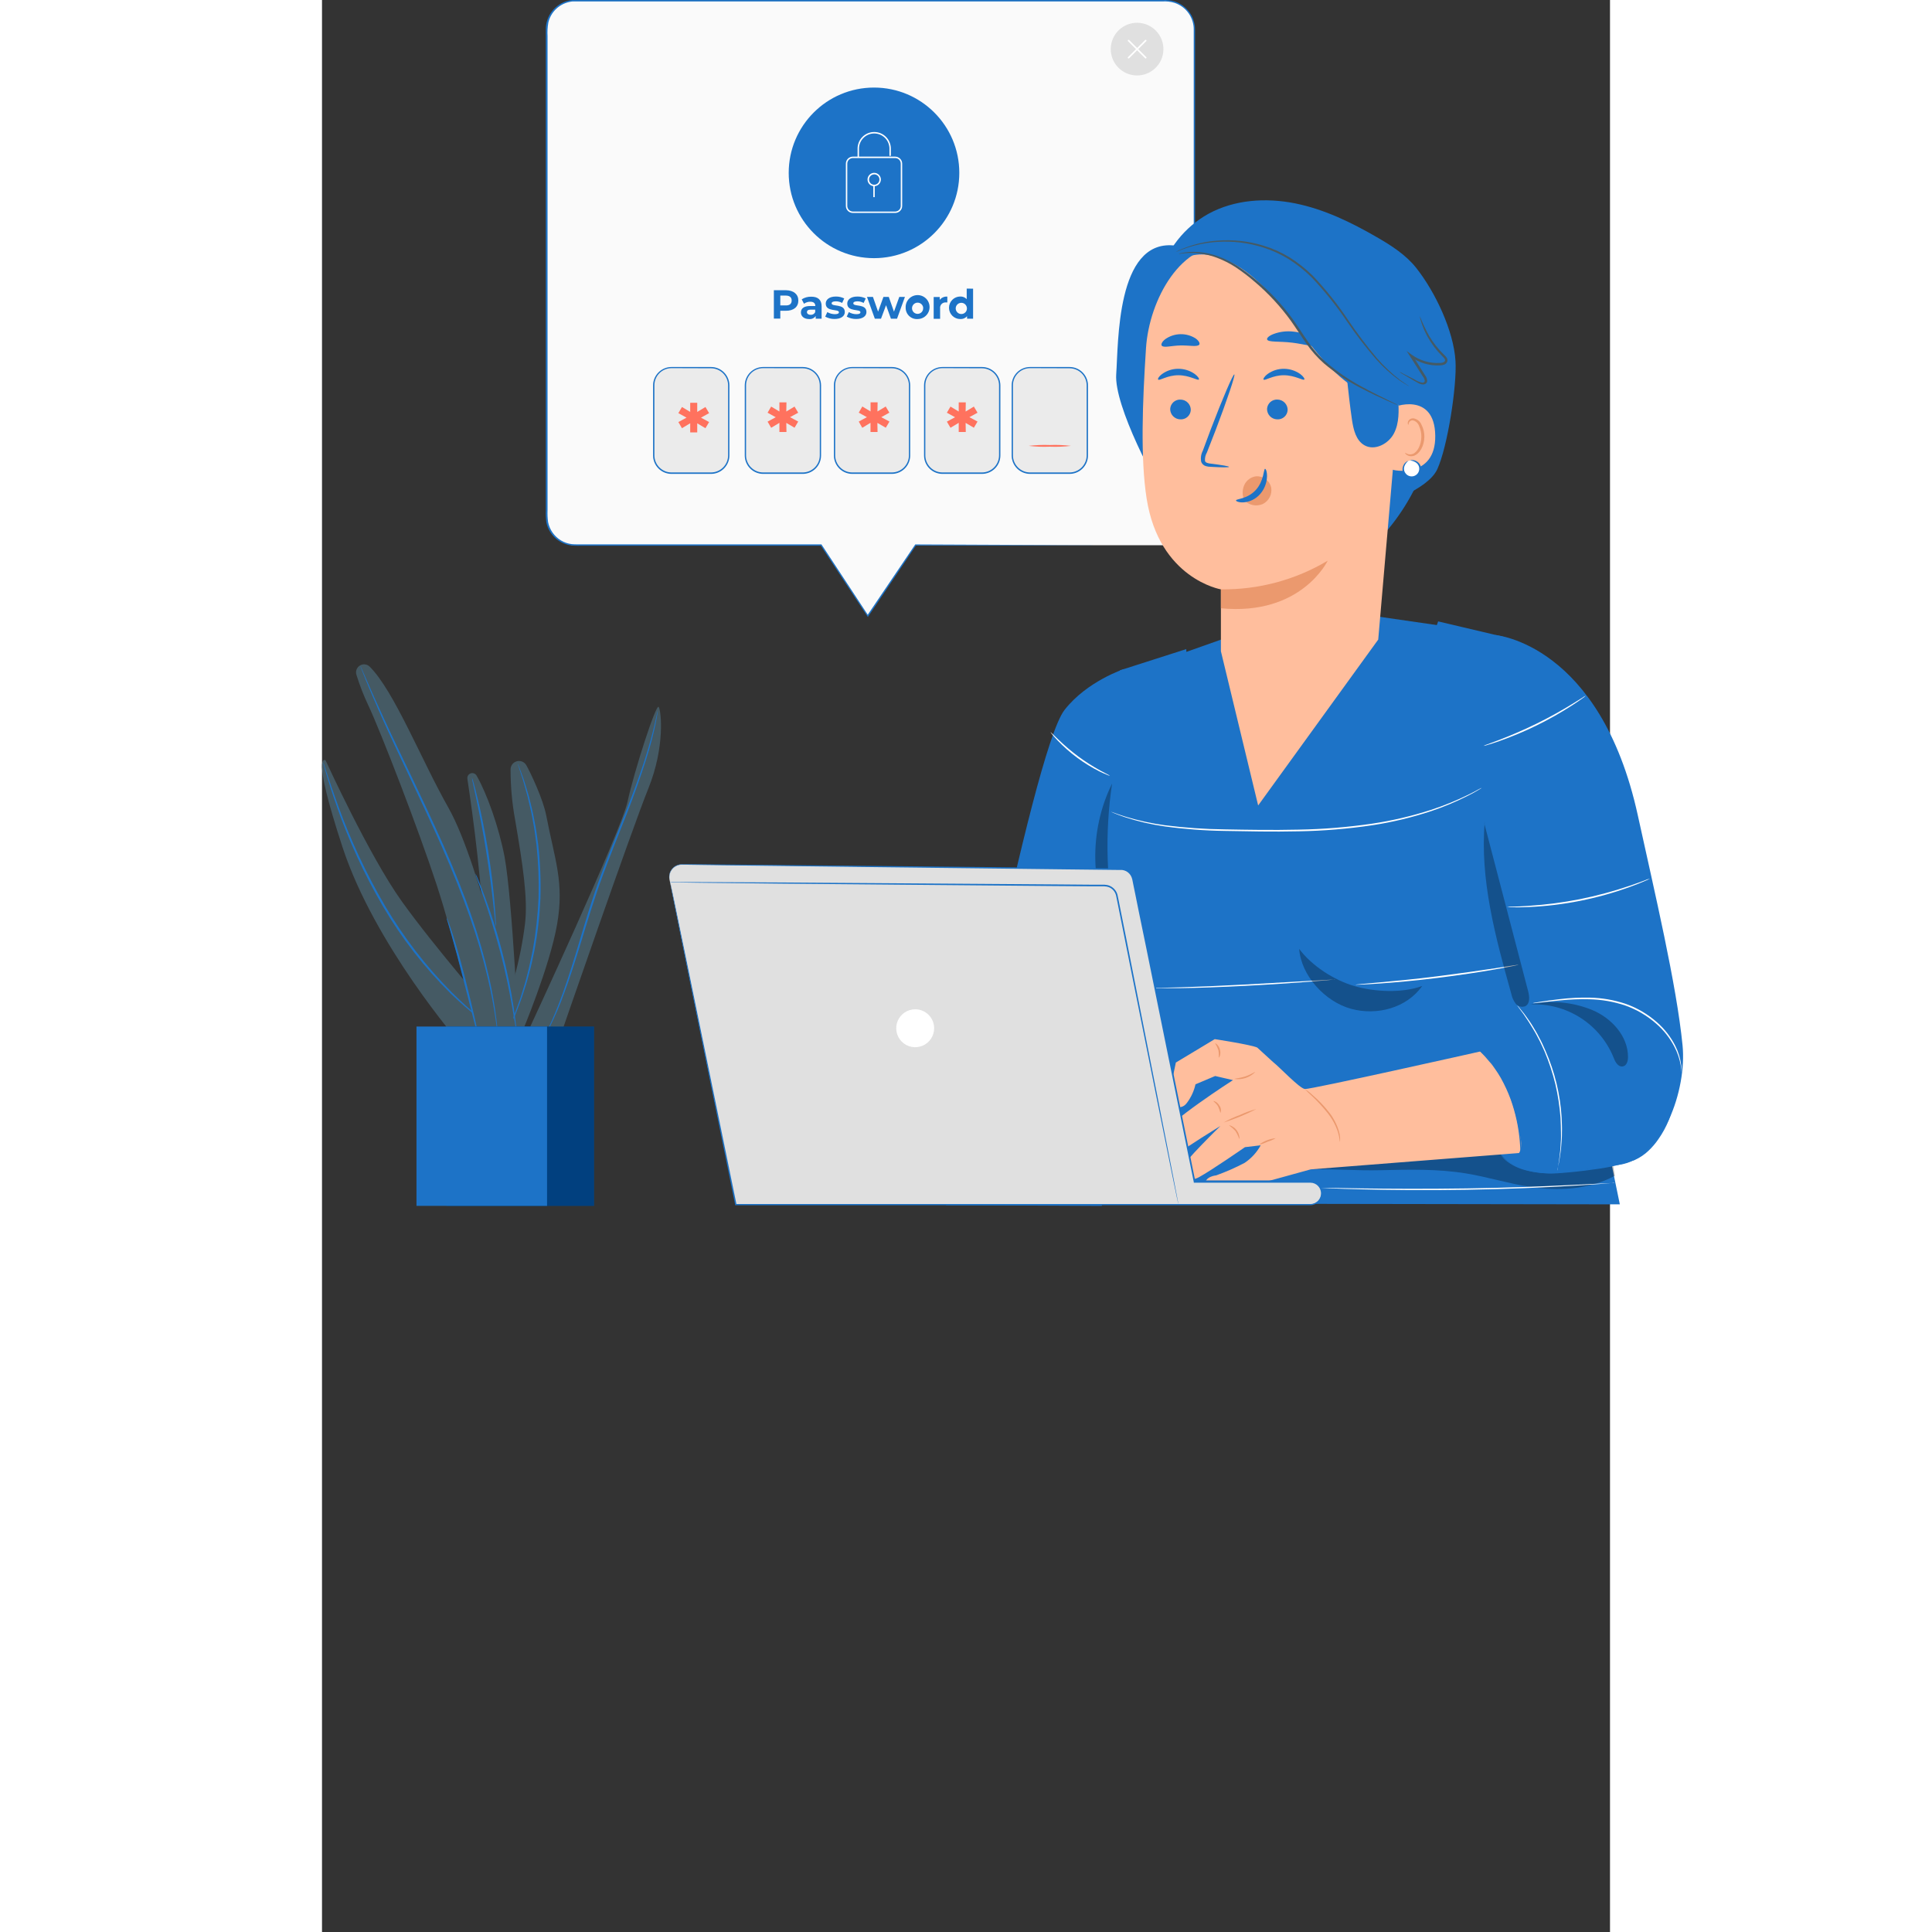 <svg width="300" height="300" viewBox="0 0 400 600" fill="none" xmlns="http://www.w3.org/2000/svg">
<rect x="0" y="0" width="400" height="600" fill="#333333" stroke="none"/>
<path d="M262.071 169.333H184.331L169.481 191.333L154.991 169.333H78.631C77.47 169.333 76.321 169.104 75.248 168.66C74.176 168.216 73.201 167.565 72.38 166.744C71.56 165.923 70.908 164.948 70.464 163.876C70.02 162.803 69.791 161.654 69.791 160.493V9.083C69.79 7.921 70.018 6.771 70.461 5.697C70.905 4.623 71.556 3.648 72.377 2.826C73.198 2.004 74.173 1.352 75.246 0.907C76.319 0.462 77.469 0.233 78.631 0.233H262.071C263.233 0.233 264.383 0.462 265.456 0.907C266.53 1.352 267.505 2.004 268.326 2.826C269.147 3.648 269.798 4.623 270.241 5.697C270.685 6.771 270.913 7.921 270.911 9.083V160.533C270.901 162.87 269.965 165.109 268.308 166.758C266.651 168.407 264.409 169.333 262.071 169.333Z" fill="#FAFAFA"/>
<path d="M262.071 169.333H262.551C263.033 169.302 263.511 169.231 263.981 169.123C265.585 168.761 267.055 167.956 268.223 166.8C269.392 165.643 270.212 164.182 270.591 162.583C270.683 162.204 270.753 161.82 270.801 161.433C270.801 161.033 270.851 160.623 270.801 160.203C270.801 159.363 270.801 158.483 270.801 157.573C270.801 153.919 270.801 149.723 270.801 144.983C270.801 125.983 270.751 98.603 270.721 64.733C270.721 47.783 270.721 29.233 270.721 9.313C270.764 7.447 270.203 5.618 269.122 4.097C268.041 2.576 266.497 1.445 264.721 0.873C263.514 0.506 262.25 0.363 260.991 0.453H212.591H142.301H78.921C78.511 0.453 78.131 0.453 77.741 0.453C77.354 0.498 76.97 0.569 76.591 0.663C75.062 1.031 73.665 1.815 72.555 2.929C71.444 4.043 70.664 5.442 70.301 6.973C70.046 8.387 69.962 9.828 70.051 11.263V75.263C70.051 97.413 70.051 118.873 70.051 139.443V158.443C69.993 159.672 70.047 160.903 70.211 162.123C70.443 163.301 70.919 164.417 71.608 165.401C72.296 166.384 73.183 167.212 74.211 167.833C75.233 168.451 76.375 168.843 77.561 168.983C78.731 169.103 79.981 169.033 81.181 169.053H102.591H154.991H155.101L155.161 169.143L169.631 191.143H169.331L184.201 169.143L184.251 169.073H184.331L241.691 169.333H256.891H260.791H262.121H260.791H256.891H241.691L184.381 169.403L184.511 169.333C179.911 176.186 174.968 183.536 169.681 191.383L169.531 191.613L169.381 191.383L154.881 169.383L155.041 169.473H102.641H81.211C79.991 169.473 78.801 169.523 77.541 169.403C75.66 169.188 73.892 168.391 72.485 167.124C71.078 165.856 70.101 164.181 69.691 162.333C69.513 161.085 69.452 159.822 69.511 158.563V139.563C69.511 118.993 69.511 97.563 69.511 75.383V9.163C69.488 7.11 70.162 5.11 71.422 3.49C72.683 1.869 74.456 0.725 76.451 0.243C76.853 0.144 77.26 0.071 77.671 0.023C78.081 0.023 78.501 0.023 78.901 0.023H261.001C262.308 -0.062 263.619 0.09 264.871 0.473C266.115 0.893 267.254 1.575 268.211 2.473C269.165 3.348 269.919 4.419 270.421 5.613C270.909 6.802 271.15 8.078 271.131 9.363C271.131 29.283 271.131 47.833 271.131 64.783C271.131 98.653 271.071 126.073 271.051 145.033C271.051 149.773 271.051 153.969 271.051 157.623C271.051 158.533 271.051 159.413 271.051 160.253C271.051 160.673 271.051 161.093 271.001 161.493C270.958 161.887 270.888 162.278 270.791 162.663C270.399 164.279 269.56 165.753 268.37 166.914C267.18 168.076 265.687 168.88 264.061 169.233C263.591 169.331 263.112 169.388 262.631 169.403L262.071 169.333Z" fill="#1D73C7"/>
<path d="M147.931 93.333C147.931 95.333 146.461 96.513 144.101 96.513H142.331V98.943H140.331V90.133H144.141C146.461 90.173 147.931 91.393 147.931 93.333ZM145.861 93.333C145.861 92.333 145.241 91.793 143.991 91.793H142.331V94.853H143.991C145.241 94.893 145.861 94.333 145.861 93.333Z" fill="#1D73C7"/>
<path d="M155.161 95.123V98.983H153.321V98.143C153.093 98.469 152.782 98.728 152.419 98.894C152.057 99.059 151.657 99.124 151.261 99.083C149.681 99.083 148.731 98.203 148.731 97.033C148.731 95.863 149.581 95.033 151.641 95.033H153.201C153.201 94.193 152.701 93.703 151.641 93.703C150.94 93.697 150.256 93.918 149.691 94.333L148.981 92.963C149.852 92.406 150.868 92.121 151.901 92.143C153.971 92.113 155.161 93.073 155.161 95.123ZM153.161 96.843V96.153H151.811C150.891 96.153 150.601 96.493 150.601 96.943C150.601 97.393 151.021 97.763 151.711 97.763C152.026 97.793 152.342 97.719 152.611 97.553C152.88 97.387 153.087 97.138 153.201 96.843H153.161Z" fill="#1D73C7"/>
<path d="M156.281 98.333L156.931 96.923C157.646 97.346 158.461 97.57 159.291 97.573C160.191 97.573 160.531 97.343 160.531 96.963C160.531 95.853 156.441 96.963 156.441 94.283C156.441 93.003 157.601 92.093 159.581 92.093C160.483 92.079 161.374 92.281 162.181 92.683L161.531 94.083C160.922 93.739 160.231 93.566 159.531 93.583C158.651 93.583 158.271 93.853 158.271 94.203C158.271 95.363 162.361 94.203 162.361 96.913C162.361 98.173 161.191 99.063 159.161 99.063C158.155 99.07 157.163 98.819 156.281 98.333Z" fill="#1D73C7"/>
<path d="M162.961 98.333L163.611 96.923C164.323 97.344 165.134 97.568 165.961 97.573C166.871 97.573 167.211 97.343 167.211 96.963C167.211 95.853 163.121 96.963 163.121 94.283C163.121 93.003 164.281 92.093 166.251 92.093C167.156 92.077 168.051 92.28 168.861 92.683L168.201 94.083C167.608 93.745 166.934 93.572 166.251 93.583C165.371 93.583 165.001 93.853 165.001 94.203C165.001 95.363 169.081 94.203 169.081 96.913C169.081 98.173 167.911 99.063 165.891 99.063C164.868 99.08 163.857 98.828 162.961 98.333Z" fill="#1D73C7"/>
<path d="M181.031 92.213L178.581 98.983H176.691L175.171 94.783L173.601 98.983H171.691L169.251 92.213H171.101L172.701 96.793L174.361 92.213H176.021L177.631 96.793L179.281 92.213H181.031Z" fill="#1D73C7"/>
<path d="M181.261 95.603C181.213 94.859 181.39 94.117 181.768 93.475C182.147 92.832 182.709 92.318 183.384 91.999C184.058 91.681 184.812 91.572 185.549 91.687C186.285 91.803 186.97 92.137 187.515 92.646C188.059 93.155 188.438 93.817 188.602 94.544C188.766 95.271 188.708 96.031 188.435 96.725C188.162 97.419 187.687 98.015 187.071 98.435C186.455 98.855 185.727 99.081 184.981 99.083C184.504 99.115 184.026 99.05 183.576 98.89C183.125 98.73 182.713 98.479 182.364 98.152C182.015 97.826 181.737 97.431 181.547 96.992C181.357 96.553 181.26 96.081 181.261 95.603ZM186.711 95.603C186.686 95.265 186.563 94.942 186.356 94.673C186.15 94.404 185.87 94.201 185.55 94.09C185.23 93.978 184.884 93.962 184.555 94.044C184.227 94.126 183.929 94.302 183.699 94.551C183.469 94.8 183.316 95.11 183.26 95.444C183.204 95.778 183.247 96.122 183.383 96.432C183.519 96.742 183.743 97.006 184.027 97.191C184.311 97.376 184.642 97.474 184.981 97.473C185.22 97.472 185.455 97.422 185.673 97.326C185.891 97.23 186.086 97.089 186.247 96.913C186.408 96.737 186.53 96.53 186.607 96.305C186.683 96.079 186.712 95.84 186.691 95.603H186.711Z" fill="#1D73C7"/>
<path d="M194.201 92.113V93.923H193.761C193.512 93.899 193.261 93.933 193.026 94.02C192.792 94.107 192.58 94.247 192.407 94.427C192.234 94.608 192.104 94.826 192.026 95.064C191.949 95.302 191.927 95.555 191.961 95.803V99.003H189.961V92.233H191.841V93.123C192.121 92.773 192.483 92.498 192.895 92.322C193.306 92.146 193.755 92.074 194.201 92.113Z" fill="#1D73C7"/>
<path d="M202.201 89.653V98.983H200.331V98.203C200.069 98.5 199.743 98.733 199.378 98.886C199.012 99.038 198.617 99.106 198.221 99.083C197.293 99.083 196.403 98.714 195.746 98.057C195.09 97.401 194.721 96.511 194.721 95.583C194.721 94.654 195.09 93.764 195.746 93.108C196.403 92.451 197.293 92.083 198.221 92.083C198.594 92.068 198.965 92.133 199.311 92.275C199.656 92.416 199.966 92.63 200.221 92.903V89.623L202.201 89.653ZM200.281 95.653C200.256 95.315 200.133 94.992 199.926 94.723C199.72 94.454 199.44 94.251 199.12 94.14C198.8 94.028 198.454 94.012 198.125 94.094C197.797 94.176 197.499 94.352 197.269 94.601C197.039 94.85 196.886 95.16 196.83 95.494C196.774 95.828 196.817 96.172 196.953 96.482C197.089 96.792 197.313 97.056 197.597 97.241C197.881 97.426 198.212 97.524 198.551 97.523C198.796 97.526 199.038 97.477 199.262 97.379C199.486 97.281 199.687 97.136 199.851 96.954C200.015 96.772 200.138 96.558 200.212 96.325C200.286 96.092 200.31 95.846 200.281 95.603V95.653Z" fill="#1D73C7"/>
<path d="M121.041 114.173H108.301C105.275 114.173 102.821 116.626 102.821 119.653V141.483C102.821 144.509 105.275 146.963 108.301 146.963H121.041C124.068 146.963 126.521 144.509 126.521 141.483V119.653C126.521 116.626 124.068 114.173 121.041 114.173Z" fill="#EBEBEB"/>
<path d="M176.971 114.173H164.871C161.845 114.173 159.391 116.626 159.391 119.653V141.483C159.391 144.509 161.845 146.963 164.871 146.963H176.971C179.998 146.963 182.451 144.509 182.451 141.483V119.653C182.451 116.626 179.998 114.173 176.971 114.173Z" fill="#EBEBEB"/>
<path d="M149.251 114.173H137.151C134.125 114.173 131.671 116.626 131.671 119.653V141.483C131.671 144.509 134.125 146.963 137.151 146.963H149.251C152.278 146.963 154.731 144.509 154.731 141.483V119.653C154.731 116.626 152.278 114.173 149.251 114.173Z" fill="#EBEBEB"/>
<path d="M205.211 114.173H192.461C189.435 114.173 186.981 116.626 186.981 119.653V141.483C186.981 144.509 189.435 146.963 192.461 146.963H205.211C208.238 146.963 210.691 144.509 210.691 141.483V119.653C210.691 116.626 208.238 114.173 205.211 114.173Z" fill="#EBEBEB"/>
<path d="M232.401 114.173H219.651C216.625 114.173 214.171 116.626 214.171 119.653V141.483C214.171 144.509 216.625 146.963 219.651 146.963H232.401C235.428 146.963 237.881 144.509 237.881 141.483V119.653C237.881 116.626 235.428 114.173 232.401 114.173Z" fill="#EBEBEB"/>
<path d="M117.691 129.703L120.221 131.073L119.081 132.983L116.531 131.463V134.283H114.351V131.443L111.791 132.983L110.671 131.073L113.211 129.703L110.671 128.303L111.791 126.393L114.351 127.933V125.093H116.531V127.933L119.081 126.393L120.221 128.303L117.691 129.703Z" fill="#FF725E"/>
<path d="M145.351 129.553L147.891 130.923L146.751 132.833L144.191 131.333L144.241 134.153H142.051V131.313L139.491 132.853L138.381 130.943L140.911 129.573L138.381 128.173L139.491 126.263L142.051 127.803V124.963H144.241L144.191 127.803L146.751 126.263L147.891 128.173L145.351 129.553Z" fill="#FF725E"/>
<path d="M173.691 129.553L176.231 130.923L175.091 132.833L172.481 131.333L172.531 134.153H170.341V131.313L167.781 132.853L166.691 130.923L169.221 129.553L166.691 128.153L167.801 126.243L170.361 127.783V124.943H172.551L172.501 127.783L175.061 126.243L176.201 128.153L173.691 129.553Z" fill="#FF725E"/>
<path d="M201.051 129.553L203.581 130.923L202.441 132.833L199.881 131.333L199.931 134.153H197.741V131.313L195.181 132.853L194.061 130.943L196.601 129.573L194.061 128.173L195.181 126.263L197.741 127.803V124.963H199.931L199.881 127.803L202.441 126.263L203.581 128.173L201.051 129.553Z" fill="#FF725E"/>
<path d="M120.801 147.173H108.541C107.025 147.17 105.572 146.567 104.5 145.494C103.427 144.422 102.824 142.969 102.821 141.453V119.693C102.824 118.176 103.427 116.723 104.5 115.651C105.572 114.579 107.025 113.975 108.541 113.973H120.801C122.318 113.973 123.773 114.575 124.846 115.648C125.919 116.721 126.521 118.176 126.521 119.693V141.453C126.519 142.969 125.915 144.422 124.843 145.494C123.771 146.567 122.318 147.17 120.801 147.173ZM108.541 114.333C107.132 114.335 105.781 114.897 104.786 115.894C103.79 116.892 103.231 118.243 103.231 119.653V141.413C103.231 142.821 103.791 144.172 104.787 145.167C105.782 146.163 107.133 146.723 108.541 146.723H120.801C122.211 146.723 123.562 146.164 124.56 145.168C125.557 144.172 126.119 142.822 126.121 141.413V119.693C126.119 118.283 125.557 116.931 124.56 115.934C123.563 114.937 122.211 114.375 120.801 114.373L108.541 114.333Z" fill="#1D73C7"/>
<path d="M149.281 147.173H137.011C135.495 147.17 134.042 146.567 132.97 145.494C131.897 144.422 131.294 142.969 131.291 141.453V119.693C131.294 118.176 131.897 116.723 132.97 115.651C134.042 114.579 135.495 113.975 137.011 113.973H149.281C150.797 113.975 152.249 114.579 153.319 115.652C154.39 116.724 154.991 118.177 154.991 119.693V141.453C154.991 142.968 154.39 144.421 153.319 145.494C152.249 146.566 150.797 147.17 149.281 147.173ZM137.011 114.333C135.602 114.335 134.251 114.897 133.256 115.894C132.26 116.892 131.701 118.243 131.701 119.653V141.413C131.701 142.821 132.261 144.172 133.257 145.167C134.252 146.163 135.603 146.723 137.011 146.723H149.281C150.69 146.723 152.04 146.163 153.036 145.167C154.032 144.172 154.591 142.821 154.591 141.413V119.693C154.591 118.283 154.032 116.932 153.037 115.934C152.041 114.937 150.69 114.375 149.281 114.373L137.011 114.333Z" fill="#1D73C7"/>
<path d="M176.971 147.173H164.691C163.175 147.17 161.722 146.567 160.65 145.494C159.577 144.422 158.974 142.969 158.971 141.453V119.693C158.974 118.176 159.577 116.723 160.65 115.651C161.722 114.579 163.175 113.975 164.691 113.973H176.961C178.477 113.975 179.929 114.579 180.999 115.652C182.07 116.724 182.671 118.177 182.671 119.693V141.453C182.671 142.966 182.071 144.418 181.003 145.49C179.935 146.562 178.485 147.167 176.971 147.173ZM164.691 114.333C163.282 114.335 161.932 114.897 160.936 115.894C159.94 116.892 159.381 118.243 159.381 119.653V141.413C159.381 142.821 159.941 144.172 160.937 145.167C161.932 146.163 163.283 146.723 164.691 146.723H176.961C177.659 146.723 178.349 146.585 178.993 146.318C179.638 146.052 180.223 145.66 180.716 145.167C181.209 144.674 181.6 144.089 181.867 143.445C182.134 142.8 182.271 142.11 182.271 141.413V119.693C182.271 118.283 181.712 116.932 180.717 115.934C179.721 114.937 178.371 114.375 176.961 114.373L164.691 114.333Z" fill="#1D73C7"/>
<path d="M204.971 147.173H192.691C191.175 147.17 189.722 146.567 188.65 145.494C187.577 144.422 186.974 142.969 186.971 141.453V119.693C186.971 118.176 187.574 116.721 188.647 115.648C189.719 114.575 191.174 113.973 192.691 113.973H204.951C206.468 113.975 207.921 114.579 208.993 115.651C210.065 116.723 210.669 118.176 210.671 119.693V141.453C210.669 142.965 210.068 144.416 209 145.487C207.932 146.559 206.484 147.165 204.971 147.173ZM192.691 114.333C191.281 114.335 189.93 114.897 188.932 115.894C187.935 116.891 187.374 118.243 187.371 119.653V141.413C187.374 142.822 187.936 144.172 188.933 145.168C189.93 146.164 191.282 146.723 192.691 146.723H204.951C206.36 146.723 207.71 146.163 208.706 145.167C209.702 144.172 210.261 142.821 210.261 141.413V119.693C210.261 118.283 209.702 116.932 208.707 115.934C207.711 114.937 206.361 114.375 204.951 114.373L192.691 114.333Z" fill="#1D73C7"/>
<path d="M232.161 147.173H219.901C218.385 147.17 216.932 146.567 215.86 145.494C214.787 144.422 214.184 142.969 214.181 141.453V119.693C214.181 118.176 214.784 116.721 215.857 115.648C216.929 114.575 218.384 113.973 219.901 113.973H232.161C233.677 113.975 235.131 114.579 236.203 115.651C237.275 116.723 237.879 118.176 237.881 119.693V141.453C237.879 142.969 237.275 144.422 236.203 145.494C235.131 146.567 233.677 147.17 232.161 147.173ZM219.901 114.333C218.491 114.335 217.14 114.897 216.142 115.894C215.145 116.891 214.584 118.243 214.581 119.653V141.413C214.584 142.822 215.146 144.172 216.143 145.168C217.14 146.164 218.492 146.723 219.901 146.723H232.161C233.57 146.723 234.92 146.163 235.916 145.167C236.912 144.172 237.471 142.821 237.471 141.413V119.693C237.471 118.283 236.912 116.932 235.917 115.934C234.921 114.937 233.57 114.375 232.161 114.373L219.901 114.333Z" fill="#1D73C7"/>
<path d="M232.601 138.463C230.422 138.726 228.225 138.813 226.031 138.723C223.838 138.813 221.641 138.726 219.461 138.463C221.641 138.206 223.838 138.119 226.031 138.203C228.225 138.119 230.421 138.206 232.601 138.463Z" fill="#FF725E"/>
<path d="M171.431 80.173C186.061 80.173 197.921 68.313 197.921 53.683C197.921 39.053 186.061 27.193 171.431 27.193C156.801 27.193 144.941 39.053 144.941 53.683C144.941 68.313 156.801 80.173 171.431 80.173Z" fill="#1D73C7"/>
<path d="M166.771 48.863H166.331V46.393C166.301 45.696 166.411 44.999 166.657 44.346C166.903 43.692 167.278 43.096 167.761 42.591C168.244 42.087 168.823 41.685 169.465 41.411C170.107 41.137 170.798 40.996 171.496 40.996C172.194 40.996 172.885 41.137 173.527 41.411C174.169 41.685 174.749 42.087 175.232 42.591C175.714 43.096 176.09 43.692 176.335 44.346C176.581 44.999 176.692 45.696 176.661 46.393V48.393H176.221V46.393C176.251 45.754 176.15 45.116 175.926 44.517C175.702 43.918 175.359 43.371 174.917 42.909C174.475 42.446 173.944 42.078 173.357 41.827C172.769 41.575 172.136 41.446 171.496 41.446C170.857 41.446 170.224 41.575 169.636 41.827C169.048 42.078 168.517 42.446 168.076 42.909C167.634 43.371 167.291 43.918 167.067 44.517C166.842 45.116 166.742 45.754 166.771 46.393V48.863Z" fill="white"/>
<path d="M178.001 66.133H164.871C164.585 66.134 164.301 66.078 164.035 65.969C163.77 65.86 163.53 65.7 163.327 65.497C163.124 65.294 162.964 65.053 162.855 64.788C162.745 64.523 162.69 64.239 162.691 63.953V50.823C162.691 50.244 162.921 49.69 163.33 49.281C163.739 48.872 164.293 48.643 164.871 48.643H178.001C178.579 48.645 179.132 48.876 179.54 49.284C179.948 49.692 180.179 50.245 180.181 50.823V63.953C180.181 64.531 179.952 65.085 179.543 65.494C179.134 65.903 178.579 66.133 178.001 66.133ZM164.871 49.083C164.41 49.083 163.967 49.266 163.641 49.592C163.315 49.919 163.131 50.361 163.131 50.823V63.953C163.131 64.181 163.176 64.407 163.264 64.618C163.351 64.83 163.479 65.021 163.641 65.183C163.803 65.344 163.994 65.473 164.205 65.56C164.417 65.648 164.643 65.693 164.871 65.693H178.001C178.23 65.693 178.456 65.648 178.667 65.56C178.878 65.473 179.07 65.344 179.232 65.183C179.393 65.021 179.521 64.83 179.609 64.618C179.696 64.407 179.741 64.181 179.741 63.953V50.823C179.741 50.361 179.558 49.919 179.232 49.592C178.905 49.266 178.463 49.083 178.001 49.083H164.871Z" fill="white"/>
<path d="M171.501 57.823C171.091 57.825 170.689 57.705 170.347 57.478C170.006 57.251 169.739 56.928 169.581 56.549C169.423 56.171 169.381 55.754 169.461 55.351C169.54 54.949 169.737 54.579 170.028 54.289C170.318 53.999 170.687 53.801 171.09 53.722C171.492 53.642 171.909 53.684 172.288 53.842C172.667 54 172.99 54.267 173.217 54.609C173.443 54.951 173.563 55.352 173.561 55.763C173.559 56.308 173.341 56.831 172.955 57.216C172.569 57.602 172.047 57.82 171.501 57.823ZM171.501 54.143C171.181 54.143 170.868 54.238 170.601 54.416C170.335 54.594 170.127 54.847 170.005 55.143C169.882 55.439 169.85 55.764 169.912 56.079C169.975 56.393 170.129 56.681 170.356 56.908C170.582 57.135 170.871 57.289 171.185 57.352C171.499 57.414 171.825 57.382 172.121 57.259C172.417 57.137 172.67 56.929 172.848 56.663C173.026 56.396 173.121 56.083 173.121 55.763C173.123 55.55 173.082 55.338 173.001 55.141C172.92 54.944 172.8 54.765 172.65 54.614C172.499 54.463 172.32 54.344 172.123 54.263C171.926 54.182 171.714 54.141 171.501 54.143Z" fill="white"/>
<path d="M171.651 57.503H171.211V61.223H171.651V57.503Z" fill="white"/>
<path d="M261.121 17.01C262.092 12.598 259.302 8.234 254.89 7.264C250.478 6.293 246.114 9.082 245.144 13.495C244.173 17.907 246.962 22.27 251.374 23.241C255.787 24.212 260.15 21.422 261.121 17.01Z" fill="#E0E0E0"/>
<path d="M250.501 18.163C250.467 18.162 250.434 18.155 250.403 18.141C250.372 18.127 250.344 18.108 250.321 18.083C250.297 18.06 250.278 18.033 250.265 18.003C250.252 17.973 250.245 17.941 250.245 17.908C250.245 17.875 250.252 17.842 250.265 17.812C250.278 17.782 250.297 17.755 250.321 17.733L255.621 12.433C255.644 12.409 255.671 12.39 255.701 12.377C255.731 12.364 255.763 12.357 255.796 12.357C255.829 12.357 255.862 12.364 255.892 12.377C255.922 12.39 255.949 12.409 255.971 12.433C255.995 12.456 256.015 12.484 256.028 12.515C256.041 12.546 256.048 12.579 256.048 12.613C256.048 12.646 256.041 12.68 256.028 12.71C256.015 12.741 255.995 12.769 255.971 12.793L250.671 18.083C250.627 18.131 250.566 18.159 250.501 18.163Z" fill="white"/>
<path d="M255.791 18.163C255.726 18.159 255.665 18.131 255.621 18.083L250.321 12.793C250.297 12.769 250.278 12.741 250.265 12.71C250.252 12.68 250.245 12.646 250.245 12.613C250.245 12.579 250.252 12.546 250.265 12.515C250.278 12.484 250.297 12.456 250.321 12.433C250.344 12.409 250.371 12.39 250.401 12.377C250.431 12.364 250.463 12.357 250.496 12.357C250.529 12.357 250.562 12.364 250.592 12.377C250.622 12.39 250.649 12.409 250.671 12.433L255.971 17.733C255.995 17.755 256.014 17.782 256.027 17.812C256.04 17.842 256.047 17.875 256.047 17.908C256.047 17.941 256.04 17.973 256.027 18.003C256.014 18.033 255.995 18.06 255.971 18.083C255.948 18.108 255.92 18.127 255.889 18.141C255.859 18.155 255.825 18.162 255.791 18.163Z" fill="white"/>
<path d="M42.751 323.883C42.751 323.883 16.331 293.473 6.361 263.063C-3.609 232.653 1.121 236.143 1.121 236.143C1.121 236.143 14.581 265.683 24.801 279.953C35.021 294.223 53.221 315.153 53.221 315.153L42.751 323.883Z" fill="#455A64"/>
<path d="M48.011 240.873C47.833 240.56 47.551 240.319 47.213 240.192C46.876 240.066 46.505 240.062 46.164 240.181C45.824 240.299 45.536 240.534 45.351 240.843C45.166 241.152 45.095 241.517 45.151 241.873C46.761 252.563 50.241 277.623 50.151 293.873C49.981 314.993 50.151 323.153 50.151 323.153H61.151C61.151 323.153 59.151 279.493 56.711 266.153C54.931 256.843 51.231 246.483 48.011 240.873Z" fill="#455A64"/>
<path d="M54.011 319.593C58.62 309.152 61.67 298.091 63.061 286.763C63.961 278.993 62.351 268.483 59.951 254.463C59.019 249.336 58.554 244.134 58.561 238.923C58.567 238.343 58.764 237.781 59.124 237.326C59.483 236.87 59.983 236.547 60.546 236.406C61.108 236.265 61.702 236.315 62.233 236.548C62.764 236.781 63.203 237.184 63.481 237.693C64.811 240.063 68.651 248.153 69.631 253.223C72.291 267.063 75.301 273.983 73.001 287.123C70.701 300.263 62.171 320.483 62.171 320.483L54.011 319.593Z" fill="#455A64"/>
<path d="M63.911 320.483C63.911 320.483 92.911 258.143 94.911 248.893C96.911 239.643 103.761 218.333 104.561 219.543C105.361 220.753 106.561 232.003 101.351 244.873C96.141 257.743 73.801 322.383 73.801 322.383H63.911" fill="#455A64"/>
<path d="M50.831 317.693C50.544 317.533 50.273 317.345 50.021 317.133C49.501 316.743 48.721 316.193 47.771 315.423C45.841 313.903 43.131 311.593 39.971 308.543C31.821 300.5 24.761 291.422 18.971 281.543C13.187 271.659 8.374 261.237 4.601 250.423C3.141 246.283 2.081 242.893 1.391 240.543C1.031 239.363 0.791 238.443 0.621 237.823C0.515 237.497 0.438 237.163 0.391 236.823C0.534 237.119 0.651 237.427 0.741 237.743C0.961 238.413 1.251 239.313 1.621 240.433C2.381 242.763 3.511 246.123 5.011 250.243C8.897 260.976 13.747 271.335 19.501 281.193C25.29 291.025 32.284 300.095 40.321 308.193C43.431 311.283 46.081 313.633 47.961 315.193C48.891 315.993 49.651 316.573 50.131 316.993C50.383 317.207 50.617 317.441 50.831 317.693Z" fill="#1D73C7"/>
<path d="M54.011 287.783C53.861 287.187 53.774 286.577 53.751 285.963C53.611 284.663 53.431 282.963 53.211 280.963C52.751 276.743 52.031 270.963 51.011 264.533C49.991 258.103 48.841 252.393 47.951 248.253C47.521 246.253 47.171 244.603 46.891 243.333C46.73 242.738 46.622 242.128 46.571 241.513C46.808 242.083 46.995 242.672 47.131 243.273C47.451 244.423 47.881 246.083 48.381 248.153C49.381 252.283 50.591 258.033 51.621 264.443C52.651 270.853 53.301 276.683 53.621 280.923C53.791 283.033 53.911 284.753 53.961 285.923C54.029 286.541 54.046 287.163 54.011 287.783Z" fill="#1D73C7"/>
<path d="M60.801 237.203C60.944 237.453 61.057 237.718 61.141 237.993L62.011 240.313C62.401 241.313 62.841 242.553 63.261 244.023C63.681 245.493 64.261 247.133 64.671 249.023L65.391 251.953C65.631 252.953 65.801 254.053 66.021 255.163C66.501 257.373 66.791 259.773 67.141 262.293C67.766 267.776 68 273.297 67.841 278.813C67.606 284.331 66.978 289.825 65.961 295.253C65.431 297.733 64.961 300.113 64.341 302.253C64.031 303.343 63.781 304.413 63.471 305.413L62.541 308.333C61.991 310.173 61.311 311.783 60.781 313.213C60.251 314.643 59.781 315.853 59.271 316.823L58.271 319.073C58.166 319.34 58.032 319.595 57.871 319.833C57.939 319.555 58.033 319.284 58.151 319.023C58.391 318.443 58.701 317.683 59.081 316.733C59.461 315.783 59.991 314.533 60.481 313.083C60.971 311.633 61.631 310.083 62.161 308.193C62.441 307.283 62.731 306.323 63.041 305.323C63.351 304.323 63.581 303.263 63.871 302.173C64.471 300.003 64.871 297.643 65.431 295.173C66.406 289.77 67.014 284.308 67.251 278.823C67.409 273.338 67.195 267.849 66.611 262.393C66.271 259.883 66.001 257.493 65.551 255.283C65.341 254.183 65.181 253.103 64.951 252.083C64.721 251.063 64.491 250.083 64.271 249.153C63.881 247.283 63.351 245.633 62.961 244.153C62.571 242.673 62.161 241.433 61.811 240.413L61.061 238.063C60.946 237.786 60.859 237.498 60.801 237.203Z" fill="#1D73C7"/>
<path d="M104.251 220.793C104.262 220.886 104.262 220.98 104.251 221.073C104.251 221.293 104.171 221.553 104.121 221.883C103.991 222.593 103.831 223.643 103.551 224.983C102.991 227.663 102.051 231.523 100.551 236.203C99.051 240.883 97.131 246.383 94.781 252.413C92.431 258.443 89.721 265.023 87.141 272.023C84.561 279.023 82.511 285.833 80.621 292.023C78.731 298.213 76.961 303.773 75.241 308.363C73.925 312.002 72.406 315.564 70.691 319.033C70.101 320.263 69.561 321.183 69.221 321.823L68.811 322.533C68.721 322.693 68.671 322.773 68.661 322.763C68.68 322.671 68.714 322.583 68.761 322.503L69.111 321.763C69.421 321.113 69.921 320.173 70.481 318.923C71.641 316.453 73.221 312.823 74.861 308.213C76.501 303.603 78.261 298.063 80.101 291.863C81.941 285.663 83.971 278.863 86.591 271.863C89.211 264.863 91.911 258.273 94.281 252.253C96.651 246.233 98.671 240.783 100.171 236.123C101.671 231.463 102.661 227.643 103.291 224.983C103.611 223.653 103.811 222.613 103.981 221.903C104.051 221.583 104.121 221.323 104.171 221.113C104.178 221.002 104.205 220.894 104.251 220.793Z" fill="#1D73C7"/>
<path d="M14.801 207.023C14.403 206.635 13.887 206.392 13.335 206.331C12.783 206.271 12.227 206.396 11.755 206.688C11.282 206.98 10.921 207.422 10.728 207.943C10.535 208.464 10.523 209.034 10.691 209.563C11.682 212.772 12.898 215.906 14.331 218.943C18.331 227.413 30.031 257.823 35.521 274.523C41.011 291.223 48.691 322.383 48.691 322.383L60.401 320.483C60.401 320.483 49.691 269.333 39.261 250.843C30.851 236.023 22.431 214.603 14.801 207.023Z" fill="#455A64"/>
<path d="M38.691 284.973C38.948 285.414 39.153 285.884 39.301 286.373C39.641 287.293 40.121 288.633 40.651 290.303C41.731 293.643 43.051 298.303 44.371 303.493C45.691 308.683 46.811 313.403 47.581 316.823C47.931 318.433 48.221 319.823 48.461 320.873C48.591 321.367 48.671 321.873 48.701 322.383C48.492 321.917 48.331 321.432 48.221 320.933C47.941 319.863 47.581 318.523 47.151 316.933C46.251 313.413 45.081 308.783 43.771 303.663C42.461 298.543 41.201 293.803 40.231 290.443C39.771 288.853 39.381 287.523 39.071 286.443C38.896 285.967 38.769 285.475 38.691 284.973Z" fill="#1D73C7"/>
<path d="M54.611 321.433C54.578 321.333 54.558 321.229 54.551 321.123C54.551 320.873 54.471 320.573 54.411 320.203C54.291 319.393 54.181 318.203 53.931 316.653C53.501 313.573 52.741 309.143 51.481 303.733C49.982 297.409 48.153 291.167 46.001 285.033C43.591 278.093 40.581 270.593 37.171 262.833C30.281 247.343 23.401 233.593 18.871 223.433C16.591 218.353 14.871 214.223 13.651 211.333C13.061 209.893 12.651 208.763 12.341 208.003C12.201 207.653 12.101 207.363 12.011 207.133C11.967 207.035 11.936 206.93 11.921 206.823C11.982 206.91 12.033 207.004 12.071 207.103L12.451 207.953C12.801 208.753 13.271 209.853 13.881 211.243C15.111 214.093 16.941 218.243 19.271 223.243C23.891 233.333 30.841 247.063 37.741 262.583C41.151 270.353 44.161 277.873 46.541 284.843C48.676 291.006 50.469 297.282 51.911 303.643C52.884 307.936 53.638 312.275 54.171 316.643C54.381 318.183 54.451 319.393 54.541 320.203L54.611 321.133C54.623 321.233 54.623 321.334 54.611 321.433Z" fill="#1D73C7"/>
<path d="M60.441 320.483C60.255 319.828 60.121 319.159 60.041 318.483C59.811 317.113 59.501 315.293 59.131 313.103C58.331 308.563 57.131 302.313 55.321 295.513C53.511 288.713 51.591 282.683 50.071 278.333C49.331 276.233 48.711 274.503 48.241 273.193C47.983 272.574 47.776 271.936 47.621 271.283C47.955 271.865 48.239 272.474 48.471 273.103C48.971 274.293 49.681 276.023 50.471 278.183C52.588 283.819 54.404 289.564 55.911 295.393C57.425 301.218 58.643 307.115 59.561 313.063C59.891 315.343 60.141 317.193 60.271 318.483C60.378 319.145 60.435 319.813 60.441 320.483Z" fill="#1D73C7"/>
<path d="M84.481 318.803H38.771V374.493H84.481V318.803Z" fill="#01579B"/>
<g opacity="0.3">
<path d="M84.481 318.803H38.771V374.493H84.481V318.803Z" fill="#01093B"/>
</g>
<path d="M69.891 318.803H29.341V374.493H69.891V318.803Z" fill="#1D73C7"/>
<path d="M351.601 194.903L327.571 191.423L279.501 198.533L266.011 203.303L268.401 232.803L314.611 241.313L345.801 232.073L357.591 214.723L351.601 194.903Z" fill="#1D73C7"/>
<path d="M366.751 197.723L346.631 192.983C346.631 192.983 332.421 236.983 297.331 235.053C268.731 233.503 268.401 201.583 268.401 201.583L247.791 208.183C247.791 208.183 239.901 261.053 248.631 298.513C250.631 307.263 253.401 319.053 253.401 319.053L250.611 373.783L403.051 374.023L366.751 197.723Z" fill="#1D73C7"/>
<g opacity="0.3">
<path d="M306.991 363.163C314.411 362.973 321.251 363.603 328.671 363.423C337.571 363.203 346.541 362.983 355.331 364.423C361.911 365.513 368.331 367.513 374.911 368.553C383.911 369.973 393.501 369.473 401.501 365.143L400.211 357.673L369.831 350.333L306.991 363.163Z" fill="black"/>
</g>
<path d="M230.581 220.503C237.581 211.503 249.141 207.753 249.141 207.753L256.941 275.643L242.171 374.503L193.791 374.273C193.791 374.273 220.471 233.553 230.581 220.503Z" fill="#1D73C7"/>
<path d="M364.401 197.223C364.401 197.223 396.961 199.833 408.641 253.223C413.921 277.353 420.641 305.623 422.531 324.633C423.921 338.413 416.431 359.993 402.691 361.763L385.411 364.083C382.023 364.571 378.575 364.446 375.231 363.713C364.321 361.203 363.231 353.713 361.231 345.713L356.231 329.793C353.471 314.653 367.581 311.793 375.371 312.003L369.561 242.893L364.401 197.223Z" fill="#1D73C7"/>
<path d="M245.111 245.503C245.035 245.744 244.985 245.992 244.961 246.243C244.881 246.783 244.771 247.503 244.631 248.393C244.571 248.863 244.491 249.393 244.411 249.953C244.331 250.513 244.291 251.143 244.221 251.813C244.081 253.143 243.921 254.663 243.851 256.353C243.62 260.306 243.593 264.268 243.771 268.223C244.009 273.061 244.49 277.884 245.211 282.673C245.961 287.783 246.901 292.603 247.861 296.963C248.821 301.323 249.751 305.233 250.571 308.513C251.391 311.793 252.081 314.423 252.571 316.243C252.811 317.113 253.001 317.813 253.151 318.333C253.205 318.581 253.286 318.823 253.391 319.053C253.37 318.803 253.323 318.555 253.251 318.313C253.131 317.773 252.971 317.073 252.771 316.193C252.321 314.303 251.691 311.663 250.911 308.423C250.131 305.183 249.231 301.223 248.321 296.863C247.411 292.503 246.461 287.693 245.721 282.603C244.981 277.513 244.461 272.603 244.241 268.193C244.021 263.783 244.011 259.733 244.241 256.373C244.291 254.683 244.421 253.173 244.531 251.833C244.578 251.167 244.628 250.547 244.681 249.973C244.741 249.413 244.801 248.893 244.851 248.413C244.951 247.523 245.031 246.803 245.081 246.253C245.116 246.005 245.126 245.754 245.111 245.503Z" fill="#1D73C7"/>
<path d="M400.921 330.703C400.899 330.239 400.822 329.779 400.691 329.333C400.372 328.129 399.951 326.955 399.431 325.823C397.723 322.049 395.063 318.782 391.714 316.344C388.364 313.906 384.438 312.379 380.321 311.913C379.084 311.763 377.836 311.722 376.591 311.793C376.133 311.799 375.677 311.856 375.231 311.963C376.902 311.973 378.572 312.076 380.231 312.273C384.255 312.832 388.078 314.374 391.363 316.764C394.648 319.154 397.292 322.317 399.061 325.973C399.764 327.516 400.384 329.095 400.921 330.703Z" fill="#1D73C7"/>
<path d="M393.401 304.123C393.143 304.058 392.877 304.034 392.611 304.053C391.893 304.04 391.175 304.073 390.461 304.153C388.1 304.393 385.787 304.972 383.591 305.873C381.398 306.784 379.345 307.999 377.491 309.483C376.932 309.93 376.401 310.411 375.901 310.923C375.551 311.293 375.371 311.503 375.391 311.533C375.411 311.563 376.271 310.833 377.721 309.773C381.492 307.004 385.883 305.198 390.511 304.513C392.281 304.253 393.401 304.213 393.401 304.123Z" fill="#1D73C7"/>
<path d="M359.691 235.053C359.764 234.58 359.791 234.101 359.771 233.623C359.771 232.703 359.831 231.383 359.941 229.753C360.525 221.228 362.86 212.915 366.801 205.333C367.551 203.883 368.201 202.723 368.671 201.943C368.935 201.546 369.159 201.124 369.341 200.683C369.022 201.039 368.738 201.424 368.491 201.833C367.971 202.593 367.271 203.723 366.491 205.163C362.34 212.72 359.979 221.13 359.591 229.743C359.531 231.383 359.531 232.743 359.591 233.633C359.576 234.109 359.609 234.584 359.691 235.053Z" fill="#1D73C7"/>
<path d="M297.331 283.483C297.353 283.675 297.4 283.864 297.471 284.043C297.591 284.403 297.741 284.953 298.011 285.613C298.74 287.524 299.648 289.362 300.721 291.103C304.27 296.908 309.421 301.564 315.555 304.509C321.688 307.454 328.542 308.563 335.291 307.703C337.327 307.45 339.335 307.012 341.291 306.393C341.981 306.183 342.501 305.953 342.851 305.823C343.035 305.764 343.212 305.687 343.381 305.593C343.381 305.543 342.611 305.803 341.231 306.193C339.268 306.744 337.26 307.125 335.231 307.333C328.559 308.118 321.802 306.991 315.745 304.084C309.689 301.177 304.582 296.61 301.021 290.913C299.932 289.202 298.983 287.406 298.181 285.543C297.691 284.223 297.371 283.463 297.331 283.483Z" fill="#1D73C7"/>
<path d="M365.951 358.533C366.001 358.483 366.511 359.213 367.731 360.213C369.516 361.56 371.558 362.527 373.731 363.053C376.932 363.854 380.239 364.148 383.531 363.923C387.251 363.653 391.361 363.213 395.621 362.583C399.634 362.064 403.586 361.153 407.421 359.863C409.022 359.16 410.487 358.182 411.751 356.973C412.866 355.928 413.871 354.772 414.751 353.523C416.055 351.719 417.171 349.785 418.081 347.753C418.391 347.023 418.631 346.463 418.781 346.073C418.84 345.869 418.928 345.673 419.041 345.493C419.004 345.7 418.95 345.904 418.881 346.103C418.761 346.513 418.551 347.103 418.261 347.833C417.422 349.92 416.345 351.903 415.051 353.743C414.177 355.024 413.171 356.211 412.051 357.283C410.762 358.54 409.258 359.555 407.611 360.283C403.752 361.624 399.764 362.559 395.711 363.073C391.421 363.713 387.321 364.133 383.571 364.383C380.229 364.58 376.877 364.242 373.641 363.383C371.452 362.818 369.407 361.796 367.641 360.383C367.176 359.982 366.751 359.536 366.371 359.053C366.21 358.898 366.069 358.724 365.951 358.533Z" fill="#1D73C7"/>
<path d="M360.581 252.053C360.711 252.053 364.151 265.343 368.241 281.823C372.331 298.303 375.541 311.683 375.401 311.723C375.261 311.763 371.831 298.423 367.741 281.943C363.651 265.463 360.441 252.083 360.581 252.053Z" fill="#1D73C7"/>
<path d="M356.431 327.333C356.325 326.976 356.267 326.606 356.261 326.233C356.161 325.236 356.138 324.234 356.191 323.233C356.306 321.707 356.812 320.236 357.661 318.963C358.142 318.206 358.702 317.502 359.331 316.863C360.028 316.197 360.804 315.62 361.641 315.143C364.603 313.589 367.81 312.554 371.121 312.083C372.116 311.94 373.117 311.853 374.121 311.823C374.489 311.769 374.863 311.769 375.231 311.823C375.231 311.903 373.661 311.963 371.171 312.413C367.933 312.971 364.802 314.03 361.891 315.553C361.089 316.01 360.343 316.56 359.671 317.193C359.064 317.803 358.521 318.473 358.051 319.193C357.223 320.379 356.707 321.755 356.551 323.193C356.463 324.191 356.433 325.192 356.461 326.193C356.495 326.573 356.485 326.956 356.431 327.333Z" fill="#1D73C7"/>
<g opacity="0.3">
<path d="M246.611 290.333C238.301 276.263 238.121 257.983 245.371 243.333C243.05 258.943 243.551 274.842 246.851 290.273" fill="black"/>
</g>
<path d="M290.941 325.583L291.071 325.643L290.941 325.583Z" fill="#FFBE9D"/>
<path d="M290.691 325.443L290.991 325.583L290.691 325.443Z" fill="#FFBE9D"/>
<path d="M290.451 325.333L290.581 325.393L290.451 325.333Z" fill="#FFBE9D"/>
<path d="M259.861 353.443C262.481 348.503 282.911 335.443 282.911 335.443L277.381 334.163L271.271 336.743C270.809 338.815 269.913 340.764 268.641 342.463C266.401 345.663 262.591 342.353 262.591 342.353L265.171 329.983L277.251 322.713C277.251 322.713 288.611 324.453 290.451 325.333L295.291 329.763C297.421 331.433 303.561 338.003 305.241 338.203C306.921 338.403 359.691 326.553 359.691 326.553C366.921 332.283 370.691 343.653 371.871 351.863C371.871 351.863 373.161 355.863 371.761 358.083L307.031 363.163L293.311 366.953C289.637 368.473 285.874 369.765 282.041 370.823C277.481 371.823 274.411 370.313 274.281 367.823C274.151 365.333 277.701 365.023 277.701 365.023C280.728 363.937 283.675 362.641 286.521 361.143C288.605 359.755 290.321 357.881 291.521 355.683L286.631 356.263C286.631 356.263 276.231 363.483 272.321 365.603C268.411 367.723 267.641 363.833 267.321 362.603C267.001 361.373 279.001 349.693 279.001 349.693C279.001 349.693 267.591 356.693 265.541 358.493C263.491 360.293 260.451 360.803 259.801 359.613C259.151 358.423 257.251 358.383 259.861 353.443Z" fill="#FFBE9D"/>
<path d="M291.071 325.643L291.181 325.703L291.071 325.643Z" fill="#FFBE9D"/>
<path d="M316.121 354.583C316.179 354.321 316.2 354.051 316.181 353.783C316.193 353.469 316.173 353.154 316.121 352.843C316.081 352.427 316.004 352.016 315.891 351.613C315.241 349.277 314.114 347.102 312.581 345.223C311.087 343.338 309.412 341.603 307.581 340.043C306.863 339.357 306.075 338.747 305.231 338.223C305.897 338.954 306.605 339.645 307.351 340.293C309.093 341.913 310.711 343.661 312.191 345.523C313.69 347.354 314.83 349.45 315.551 351.703C316.071 353.443 316.021 354.593 316.121 354.583Z" fill="#EB996E"/>
<path d="M283.381 335.073C284.551 335.246 285.746 335.139 286.867 334.762C287.988 334.385 289.003 333.748 289.831 332.903C289.751 332.793 288.501 333.723 286.711 334.303C284.921 334.883 283.381 334.933 283.381 335.073Z" fill="#EB996E"/>
<path d="M279.981 348.613C283.502 347.509 286.921 346.104 290.201 344.413C288.416 344.885 286.676 345.514 285.001 346.293C283.265 346.923 281.586 347.699 279.981 348.613Z" fill="#EB996E"/>
<path d="M290.941 355.533C291.862 355.322 292.755 355.003 293.601 354.583C294.509 354.319 295.382 353.946 296.201 353.473C294.293 353.667 292.474 354.38 290.941 355.533Z" fill="#EB996E"/>
<path d="M281.691 349.513C282.425 350.019 283.096 350.61 283.691 351.273C284.174 352.03 284.564 352.843 284.851 353.693C284.911 353.693 284.971 353.363 284.851 352.843C284.729 352.167 284.448 351.53 284.031 350.983C283.618 350.437 283.079 349.998 282.461 349.703C282.011 349.483 281.691 349.463 281.691 349.513Z" fill="#EB996E"/>
<path d="M276.871 341.963C276.801 342.083 277.701 342.573 278.291 343.603C278.591 344.265 278.836 344.951 279.021 345.653C279.166 345.27 279.212 344.856 279.154 344.451C279.097 344.045 278.937 343.661 278.691 343.333C278.021 342.173 276.891 341.833 276.871 341.963Z" fill="#EB996E"/>
<path d="M278.491 328.463C278.551 328.463 278.731 328.263 278.881 327.813C279.036 327.223 279.036 326.603 278.881 326.013C278.738 325.42 278.442 324.876 278.021 324.433C277.691 324.103 277.421 323.983 277.381 324.033C277.8 324.689 278.136 325.395 278.381 326.133C278.523 326.901 278.56 327.685 278.491 328.463Z" fill="#EB996E"/>
<path d="M372.291 359.933C372.225 359.44 372.198 358.941 372.211 358.443C372.211 357.963 372.211 357.383 372.141 356.703C372.071 356.023 372.081 355.253 371.981 354.413C371.606 349.976 370.655 345.606 369.151 341.413C368.307 339.123 367.284 336.903 366.091 334.773C365.491 333.773 364.971 332.883 364.371 332.073C364.091 331.663 363.811 331.273 363.541 330.893C363.271 330.513 362.981 330.173 362.711 329.893C360.561 327.243 358.911 325.893 358.991 325.813C359.411 326.08 359.8 326.392 360.151 326.743C360.602 327.121 361.029 327.525 361.431 327.953C361.901 328.443 362.431 328.953 363.001 329.653C363.271 329.993 363.561 330.333 363.861 330.653C364.161 330.973 364.431 331.423 364.731 331.833C365.351 332.643 365.891 333.583 366.501 334.543C367.737 336.683 368.787 338.925 369.641 341.243C371.158 345.467 372.071 349.884 372.351 354.363C372.421 355.213 372.411 355.993 372.431 356.673C372.451 357.353 372.431 357.943 372.431 358.423C372.436 358.93 372.389 359.436 372.291 359.933Z" fill="#1D73C7"/>
<g opacity="0.3">
<path d="M394.501 313.683C388.431 311.177 381.745 310.567 375.321 311.933C380.843 311.679 386.306 313.155 390.948 316.156C395.589 319.158 399.177 323.534 401.211 328.673C401.671 329.913 402.591 331.383 403.911 331.193C405.231 331.003 405.591 329.473 405.591 328.243C405.601 321.773 400.471 316.173 394.501 313.683Z" fill="black"/>
</g>
<path d="M244.691 240.923C244.392 240.869 244.102 240.771 243.831 240.633C243.281 240.423 242.511 240.073 241.571 239.633C239.118 238.409 236.776 236.973 234.571 235.343C232.375 233.721 230.321 231.915 228.431 229.943C227.711 229.183 227.141 228.543 226.781 228.093C226.421 227.643 226.221 227.373 226.251 227.343C226.281 227.313 227.191 228.243 228.691 229.683C230.641 231.564 232.708 233.317 234.881 234.933C237.061 236.537 239.342 237.996 241.711 239.303C243.591 240.333 244.751 240.853 244.691 240.923Z" fill="white"/>
<path d="M360.161 244.693C360.086 244.761 360.002 244.818 359.911 244.863L359.141 245.323C358.471 245.733 357.451 246.323 356.141 246.983C352.387 248.91 348.492 250.552 344.491 251.893C338.547 253.86 332.45 255.325 326.261 256.273C318.684 257.401 311.041 258.036 303.381 258.173C295.231 258.363 287.471 258.173 280.381 258.053C274.125 257.966 267.88 257.495 261.681 256.643C257.499 256.05 253.377 255.094 249.361 253.783C247.951 253.303 246.861 252.903 246.141 252.593L245.321 252.243C245.224 252.21 245.13 252.166 245.041 252.113L245.341 252.193L246.181 252.493C246.911 252.773 248.011 253.143 249.431 253.593C253.453 254.815 257.566 255.715 261.731 256.283C267.921 257.075 274.152 257.505 280.391 257.573C287.391 257.703 295.191 257.843 303.321 257.653C310.96 257.519 318.582 256.898 326.141 255.793C332.311 254.876 338.394 253.455 344.331 251.543C348.33 250.237 352.233 248.653 356.011 246.803C357.341 246.143 358.371 245.613 359.011 245.233L359.801 244.823C360.061 244.723 360.151 244.683 360.161 244.693Z" fill="white"/>
<path d="M245.071 280.333C244.649 280.294 244.233 280.207 243.831 280.073L240.501 279.163C237.701 278.373 233.841 277.243 229.581 275.973C225.321 274.703 221.481 273.513 218.701 272.633L215.421 271.573C215.015 271.456 214.62 271.303 214.241 271.113C214.663 271.152 215.079 271.239 215.481 271.373L218.811 272.283C221.611 273.073 225.471 274.203 229.731 275.473C233.991 276.743 237.831 277.923 240.611 278.803L243.891 279.873C244.3 279.985 244.695 280.139 245.071 280.333Z" fill="white"/>
<path d="M247.981 335.603C247.981 335.733 237.981 332.873 225.681 329.203C213.381 325.533 203.491 322.443 203.531 322.303C203.571 322.163 213.531 325.023 225.831 328.703C238.131 332.383 248.021 335.463 247.981 335.603Z" fill="white"/>
<path d="M392.511 216.023C392.175 216.35 391.806 216.641 391.411 216.893C390.691 217.423 389.611 218.163 388.261 219.043C381.199 223.612 373.623 227.334 365.691 230.133C364.171 230.663 362.931 231.063 362.061 231.313C361.621 231.474 361.165 231.588 360.701 231.653C361.118 231.438 361.553 231.26 362.001 231.123L365.571 229.793C368.571 228.643 372.681 226.943 377.081 224.793C381.481 222.643 385.341 220.423 388.081 218.743L391.321 216.743C391.693 216.465 392.092 216.224 392.511 216.023Z" fill="white"/>
<path d="M412.431 272.843C411.911 273.139 411.369 273.396 410.811 273.613C409.761 274.083 408.201 274.703 406.261 275.413C396.12 279.106 385.474 281.224 374.691 281.693C372.621 281.783 370.951 281.803 369.791 281.763C369.193 281.776 368.595 281.75 368.001 281.683C368.594 281.594 369.192 281.553 369.791 281.563C370.941 281.563 372.611 281.463 374.671 281.323C380.027 280.983 385.356 280.292 390.621 279.253C395.883 278.196 401.07 276.8 406.151 275.073C408.101 274.403 409.671 273.833 410.751 273.423C411.294 273.182 411.856 272.988 412.431 272.843Z" fill="white"/>
<path d="M383.691 363.723C383.683 363.535 383.7 363.347 383.741 363.163C383.801 362.753 383.891 362.233 383.991 361.593C384.091 360.953 384.241 360.073 384.341 359.093C384.441 358.113 384.611 357.013 384.651 355.773C384.651 355.163 384.731 354.513 384.771 353.843C384.811 353.173 384.771 352.463 384.771 351.743C384.771 350.293 384.711 348.743 384.631 347.113C384.369 343.583 383.83 340.079 383.021 336.633C382.173 333.196 381.059 329.829 379.691 326.563C379.011 325.083 378.401 323.653 377.691 322.383C377.351 321.743 377.041 321.113 376.691 320.523L375.691 318.863C375.081 317.783 374.421 316.863 373.891 316.053C373.361 315.243 372.891 314.543 372.441 313.993L371.501 312.703C371.381 312.561 371.28 312.403 371.201 312.233C371.34 312.355 371.467 312.489 371.581 312.633L372.581 313.873C373.126 314.513 373.637 315.18 374.111 315.873C374.671 316.683 375.351 317.583 375.981 318.653L376.981 320.313C377.331 320.893 377.651 321.533 377.981 322.173C378.701 323.443 379.341 324.873 379.981 326.363C382.862 332.916 384.555 339.928 384.981 347.073C385.041 348.713 385.131 350.273 385.071 351.733C385.071 352.463 385.071 353.173 385.011 353.853C384.951 354.533 384.911 355.173 384.861 355.793C384.791 357.043 384.591 358.143 384.461 359.123C384.331 360.103 384.181 360.943 384.031 361.613C383.881 362.283 383.771 362.763 383.681 363.183C383.704 363.363 383.708 363.544 383.691 363.723Z" fill="white"/>
<path d="M422.271 333.073C422.221 333.073 422.191 332.253 421.961 330.813C421.608 328.78 420.933 326.815 419.961 324.993C418.538 322.289 416.622 319.874 414.311 317.873C411.496 315.404 408.234 313.496 404.701 312.253C401.148 311.066 397.437 310.419 393.691 310.333C390.627 310.248 387.56 310.365 384.511 310.683C381.901 310.923 379.791 311.193 378.331 311.353L376.651 311.533C376.456 311.56 376.257 311.56 376.061 311.533C376.245 311.466 376.436 311.422 376.631 311.403L378.301 311.123C379.751 310.893 381.861 310.583 384.471 310.283C387.537 309.918 390.624 309.764 393.711 309.823C397.507 309.899 401.27 310.549 404.871 311.753C408.465 313.026 411.78 314.982 414.631 317.513C416.968 319.566 418.89 322.047 420.291 324.823C421.24 326.704 421.859 328.733 422.121 330.823C422.2 331.387 422.24 331.955 422.241 332.523C422.272 332.705 422.282 332.89 422.271 333.073Z" fill="white"/>
<path d="M314.691 304.123C314.506 304.18 314.315 304.213 314.121 304.223L312.491 304.393L306.491 304.893C301.421 305.283 294.411 305.763 286.671 306.163C278.931 306.563 271.901 306.813 266.811 306.873C264.271 306.873 262.211 306.873 260.811 306.873H259.181C258.989 306.879 258.798 306.859 258.611 306.813C258.799 306.775 258.99 306.758 259.181 306.763H260.811L266.811 306.613C271.881 306.463 278.901 306.163 286.641 305.753L306.461 304.633L312.461 304.293L314.101 304.223C314.293 304.164 314.491 304.13 314.691 304.123Z" fill="white"/>
<g opacity="0.3">
<path d="M320.501 306.203C326.801 308.053 335.501 308.503 341.671 306.203C336.871 313.033 327.601 315.503 319.551 313.283C311.501 311.063 304.091 303.013 303.471 294.683C307.371 299.933 314.201 304.333 320.501 306.203Z" fill="black"/>
</g>
<path d="M371.591 299.613C371.426 299.674 371.255 299.721 371.081 299.753L369.631 300.063C368.361 300.323 366.531 300.663 364.251 301.063C359.701 301.863 353.391 302.843 346.401 303.703C339.411 304.563 333.041 305.123 328.401 305.443C326.101 305.603 324.231 305.713 322.941 305.763L321.461 305.813C321.289 305.842 321.113 305.842 320.941 305.813C321.108 305.77 321.279 305.744 321.451 305.733L322.931 305.583L328.371 305.093C332.971 304.683 339.311 304.093 346.311 303.203C353.311 302.313 359.601 301.423 364.161 300.723L369.561 299.883L371.041 299.673C371.22 299.621 371.406 299.601 371.591 299.613Z" fill="white"/>
<g opacity="0.3">
<path d="M361.111 255.093C359.531 273.193 364.461 291.153 369.351 308.653C369.569 309.741 370.027 310.766 370.691 311.653C371.035 312.097 371.513 312.417 372.053 312.567C372.594 312.716 373.169 312.687 373.691 312.483C375.221 311.703 375.011 309.483 374.581 307.843L360.991 255.843" fill="black"/>
</g>
<path d="M107.911 273.123L128.461 374.023H306.861C307.806 374.023 308.711 373.648 309.379 372.981C310.046 372.313 310.421 371.408 310.421 370.463C310.421 369.519 310.046 368.614 309.379 367.946C308.711 367.279 307.806 366.903 306.861 366.903H270.941L251.891 273.063C251.713 272.19 251.241 271.403 250.553 270.835C249.865 270.268 249.003 269.953 248.111 269.943L111.771 268.453C111.19 268.446 110.615 268.569 110.087 268.813C109.56 269.058 109.094 269.417 108.724 269.865C108.354 270.313 108.088 270.838 107.948 271.402C107.807 271.966 107.795 272.554 107.911 273.123Z" fill="#E0E0E0"/>
<path d="M107.911 273.123C107.885 273.025 107.865 272.924 107.851 272.823C107.813 272.518 107.813 272.209 107.851 271.903C107.922 271.3 108.129 270.721 108.456 270.21C108.784 269.699 109.223 269.269 109.741 268.953C110.107 268.736 110.505 268.581 110.921 268.493C111.383 268.407 111.853 268.377 112.321 268.403H115.531L123.531 268.473L175.081 268.963L211.021 269.323L231.161 269.533L241.721 269.643L247.111 269.693C247.571 269.693 248.001 269.693 248.491 269.693C248.972 269.74 249.44 269.876 249.871 270.093C250.764 270.512 251.474 271.241 251.871 272.143C252.045 272.585 252.17 273.044 252.241 273.513L252.521 274.873C252.701 275.773 252.891 276.683 253.071 277.593C253.451 279.423 253.821 281.263 254.201 283.103L256.481 294.333C258.021 301.9 259.595 309.643 261.201 317.563C264.421 333.383 267.771 349.833 271.201 366.793L270.961 366.593H306.281C306.746 366.571 307.212 366.598 307.671 366.673C308.628 366.91 309.458 367.504 309.991 368.333C310.295 368.774 310.502 369.274 310.6 369.8C310.698 370.326 310.684 370.866 310.559 371.387C310.435 371.907 310.203 372.396 309.877 372.821C309.552 373.245 309.141 373.597 308.671 373.853C308.154 374.132 307.579 374.287 306.991 374.303H260.521H212.221H128.461H128.311V374.153C122.021 343.153 116.911 317.913 113.371 300.433C111.621 291.693 110.251 284.893 109.321 280.273C108.861 277.963 108.511 276.203 108.321 275.013C108.131 273.823 107.991 273.213 107.991 273.213C107.991 273.213 108.131 273.823 108.381 275.003L109.481 280.243C110.431 284.863 111.831 291.663 113.631 300.383L128.731 374.083L128.541 373.923H212.301H307.061C307.571 373.904 308.07 373.77 308.521 373.533C308.93 373.309 309.287 373.002 309.569 372.631C309.851 372.261 310.053 371.835 310.16 371.381C310.268 370.928 310.279 370.457 310.193 369.999C310.107 369.541 309.926 369.107 309.661 368.723C309.192 368.034 308.476 367.551 307.661 367.373C307.235 367.305 306.803 367.278 306.371 367.293H270.741V367.103C267.301 350.103 263.971 333.683 260.741 317.863C259.135 309.956 257.565 302.213 256.031 294.633L253.691 283.253C253.321 281.403 252.951 279.573 252.581 277.743C252.391 276.833 252.211 275.923 252.021 275.013L251.751 273.663C251.686 273.221 251.568 272.788 251.401 272.373C251.067 271.577 250.461 270.925 249.691 270.533C249.305 270.343 248.889 270.221 248.461 270.173C248.041 270.173 247.561 270.173 247.121 270.173L241.721 270.113L231.161 269.993L211.031 269.753L175.091 269.333L123.541 268.703L115.541 268.593L112.331 268.543C111.87 268.515 111.407 268.538 110.951 268.613C110.547 268.704 110.159 268.855 109.801 269.063C109.286 269.366 108.848 269.783 108.52 270.283C108.192 270.782 107.984 271.35 107.911 271.943C107.861 272.335 107.861 272.731 107.911 273.123Z" fill="#1D73C7"/>
<path d="M190.111 319.333C190.111 320.498 189.766 321.637 189.119 322.606C188.471 323.574 187.552 324.329 186.475 324.775C185.399 325.221 184.215 325.337 183.072 325.11C181.93 324.883 180.88 324.322 180.056 323.498C179.233 322.674 178.672 321.625 178.444 320.482C178.217 319.34 178.334 318.156 178.78 317.079C179.225 316.003 179.98 315.083 180.949 314.436C181.918 313.789 183.056 313.443 184.221 313.443C185.783 313.443 187.282 314.064 188.386 315.169C189.491 316.273 190.111 317.771 190.111 319.333Z" fill="white"/>
<path d="M108.071 273.943C108.071 273.943 108.281 273.943 108.691 273.943H117.431L142.941 274.063L227.091 274.653L239.261 274.753H242.261C242.773 274.73 243.286 274.76 243.791 274.843C244.304 274.944 244.792 275.141 245.231 275.423C246.123 275.986 246.769 276.865 247.041 277.883C247.271 278.883 247.431 279.803 247.631 280.763C249.141 288.363 250.631 295.693 251.981 302.673C254.741 316.673 257.231 329.223 259.311 339.793L264.221 364.793C264.781 367.743 265.221 370.033 265.531 371.603C265.671 372.373 265.781 372.963 265.861 373.383C265.941 373.803 265.951 373.983 265.951 373.983C265.951 373.983 265.891 373.783 265.811 373.393C265.731 373.003 265.591 372.393 265.431 371.623C265.111 370.053 264.641 367.773 264.031 364.833C262.831 358.913 261.111 350.373 258.971 339.833L251.531 302.733C250.141 295.733 248.671 288.423 247.161 280.823C246.961 279.883 246.781 278.903 246.581 277.983C246.333 277.085 245.759 276.312 244.971 275.813C244.578 275.575 244.144 275.412 243.691 275.333C243.219 275.256 242.739 275.229 242.261 275.253H239.261L227.091 275.163L142.931 274.423L117.431 274.143L110.491 274.043H108.691L108.071 273.943Z" fill="#1D73C7"/>
<path d="M346.321 120.703C346.527 130.033 344.755 139.3 341.122 147.895C337.488 156.491 332.076 164.22 325.241 170.573C322.088 161.473 318.945 152.373 315.811 143.273" fill="#1D73C7"/>
<path d="M275.281 66.403C283.371 61.983 293.141 61.343 302.181 63.153C311.221 64.963 319.641 69.053 327.621 73.673C332.101 76.263 336.561 79.113 339.781 83.153C345.651 90.543 351.461 102.683 352.021 112.153C352.481 119.773 349.561 138.843 346.341 145.763C343.391 152.113 329.561 156.953 322.731 158.523L260.091 85.623C261.224 81.573 263.15 77.788 265.757 74.489C268.365 71.189 271.602 68.441 275.281 66.403Z" fill="#1D73C7"/>
<path d="M264.481 76.223L279.481 73.543C271.271 93.094 269.041 137.793 264.351 158.473C258.811 150.473 245.961 125.973 246.651 116.243C247.341 106.513 246.691 74.573 264.481 76.223Z" fill="#1D73C7"/>
<path d="M335.691 108.763C334.881 97.343 327.481 87.983 316.391 85.153L281.801 76.333C266.861 74.723 256.881 93.103 255.901 108.103C254.811 124.773 254.141 142.353 256.091 154.793C260.001 179.793 279.161 183.033 279.161 183.033C279.161 183.033 279.161 194.933 279.161 202.233L290.731 250.143L328.021 198.623L335.741 109.083C335.771 108.643 335.691 109.333 335.691 108.763Z" fill="#FFBE9D"/>
<path d="M263.411 126.993C263.403 127.829 263.721 128.636 264.298 129.241C264.875 129.846 265.666 130.202 266.501 130.233C266.909 130.266 267.32 130.217 267.709 130.088C268.098 129.96 268.457 129.755 268.765 129.486C269.074 129.216 269.325 128.888 269.505 128.52C269.684 128.152 269.789 127.752 269.811 127.343C269.82 126.509 269.503 125.704 268.928 125.099C268.353 124.494 267.565 124.137 266.731 124.103C266.322 124.069 265.911 124.118 265.521 124.245C265.131 124.373 264.77 124.578 264.461 124.847C264.151 125.117 263.899 125.445 263.719 125.814C263.539 126.183 263.434 126.584 263.411 126.993Z" fill="#1D73C7"/>
<path d="M259.691 117.893C260.091 118.313 262.521 116.523 265.971 116.533C269.421 116.543 271.971 118.283 272.321 117.863C272.511 117.673 272.101 116.923 271.001 116.113C269.511 115.076 267.737 114.525 265.921 114.533C264.128 114.527 262.378 115.087 260.921 116.133C259.821 116.953 259.461 117.703 259.691 117.893Z" fill="#1D73C7"/>
<path d="M293.491 126.993C293.483 127.829 293.801 128.636 294.378 129.241C294.955 129.846 295.746 130.202 296.581 130.233C296.99 130.267 297.402 130.218 297.792 130.09C298.182 129.961 298.543 129.756 298.851 129.485C299.16 129.215 299.412 128.885 299.59 128.515C299.769 128.145 299.871 127.743 299.891 127.333C299.9 126.499 299.583 125.694 299.008 125.089C298.433 124.484 297.645 124.127 296.811 124.093C296.402 124.059 295.989 124.108 295.599 124.236C295.208 124.364 294.847 124.57 294.537 124.84C294.228 125.111 293.976 125.441 293.796 125.811C293.616 126.18 293.513 126.582 293.491 126.993Z" fill="#1D73C7"/>
<path d="M292.421 117.893C292.821 118.313 295.261 116.523 298.711 116.533C302.161 116.543 304.711 118.283 305.061 117.863C305.241 117.673 304.841 116.923 303.741 116.113C302.258 115.086 300.496 114.534 298.691 114.533C296.898 114.53 295.15 115.09 293.691 116.133C292.591 116.953 292.231 117.703 292.421 117.893Z" fill="#1D73C7"/>
<path d="M281.691 144.993C281.691 144.803 279.561 144.423 276.081 143.993C275.201 143.903 274.371 143.723 274.221 143.123C274.148 142.212 274.358 141.301 274.821 140.513C275.655 138.387 276.528 136.15 277.441 133.803C281.081 124.263 283.711 116.413 283.331 116.273C282.951 116.133 279.681 123.743 276.041 133.273C275.161 135.62 274.325 137.867 273.531 140.013C272.974 141.076 272.808 142.301 273.061 143.473C273.188 143.785 273.385 144.063 273.636 144.287C273.888 144.511 274.187 144.674 274.511 144.763C274.996 144.903 275.497 144.974 276.001 144.973C279.451 145.173 281.621 145.193 281.691 144.993Z" fill="#1D73C7"/>
<path d="M312.331 174.123C312.331 174.123 304.191 191.333 279.171 188.903V183.023C290.835 183.184 302.315 180.102 312.331 174.123Z" fill="#EB996E"/>
<path d="M293.511 105.423C293.851 106.363 297.291 105.923 301.341 106.423C305.391 106.923 308.661 108.033 309.201 107.193C309.441 106.783 308.871 105.903 307.551 104.993C305.799 103.87 303.803 103.185 301.731 102.993C299.661 102.74 297.561 102.98 295.601 103.693C294.111 104.243 293.361 104.973 293.511 105.423Z" fill="#1D73C7"/>
<path d="M260.781 107.333C261.381 108.123 263.781 107.333 266.621 107.283C269.461 107.233 271.901 107.823 272.461 107.003C272.701 106.603 272.321 105.823 271.271 105.073C269.852 104.184 268.2 103.735 266.525 103.783C264.851 103.831 263.228 104.374 261.861 105.343C260.841 106.143 260.511 106.953 260.781 107.333Z" fill="#1D73C7"/>
<path d="M262.691 85.253C264.221 81.493 268.351 79.253 272.401 79.033C276.451 78.813 280.401 80.363 283.941 82.393C298.831 91.003 306.491 111.793 321.201 120.703C324.821 122.893 329.531 120.883 332.611 123.783C335.691 126.683 337.681 131.323 335.981 135.193C338.089 132.576 339.81 129.67 341.091 126.563C342.211 123.393 342.351 119.723 340.671 116.813C339.401 114.603 337.151 112.923 336.541 110.453C335.991 108.273 336.851 106.003 336.761 103.763C336.507 101.487 335.722 99.302 334.471 97.383C328.701 87.193 320.771 77.973 310.561 72.233C303.896 68.384 296.307 66.424 288.611 66.563C280.871 66.737 273.449 69.678 267.691 74.853C264.401 77.923 260.941 81.093 262.691 85.253Z" fill="#1D73C7"/>
<path d="M332.251 126.883C332.511 126.163 345.561 121.463 345.731 135.323C345.901 148.793 332.311 146.143 332.281 145.753C332.251 145.363 332.251 126.883 332.251 126.883Z" fill="#FFBE9D"/>
<path d="M336.391 140.613C336.451 140.613 336.621 140.773 337.021 140.953C337.586 141.178 338.216 141.178 338.781 140.953C340.191 140.423 341.371 138.143 341.411 135.723C341.439 134.567 341.207 133.418 340.731 132.363C340.598 131.944 340.366 131.564 340.054 131.254C339.743 130.944 339.361 130.714 338.941 130.583C338.673 130.513 338.389 130.54 338.138 130.659C337.888 130.778 337.687 130.981 337.571 131.233C337.391 131.613 337.481 131.883 337.401 131.903C337.321 131.923 337.111 131.683 337.221 131.123C337.295 130.793 337.478 130.497 337.741 130.283C337.922 130.141 338.129 130.036 338.35 129.974C338.572 129.912 338.803 129.895 339.031 129.923C339.586 130.027 340.105 130.271 340.538 130.634C340.971 130.997 341.303 131.465 341.501 131.993C342.09 133.15 342.382 134.435 342.351 135.733C342.291 138.453 340.931 141.003 338.981 141.583C338.623 141.692 338.244 141.719 337.874 141.662C337.503 141.605 337.15 141.465 336.841 141.253C336.411 140.943 336.341 140.643 336.391 140.613Z" fill="#EB996E"/>
<path d="M337.611 119.963C337.329 119.837 337.058 119.686 336.801 119.513C336.281 119.183 335.481 118.743 334.541 118.073C331.885 116.133 329.445 113.913 327.261 111.453C324.085 107.772 321.117 103.916 318.371 99.903C315.064 94.986 311.347 90.356 307.261 86.063C305.081 83.918 302.673 82.017 300.081 80.393C297.652 78.912 295.054 77.731 292.341 76.873C287.737 75.396 282.896 74.802 278.071 75.123C274.816 75.322 271.601 75.951 268.511 76.993C267.401 77.333 266.581 77.703 266.011 77.923C265.728 78.053 265.433 78.157 265.131 78.233C265.398 78.073 265.675 77.933 265.961 77.813C266.763 77.43 267.588 77.096 268.431 76.813C271.519 75.664 274.755 74.964 278.041 74.733C282.923 74.334 287.835 74.877 292.511 76.333C295.277 77.185 297.926 78.374 300.401 79.873C303.032 81.521 305.476 83.449 307.691 85.623C311.803 89.959 315.53 94.643 318.831 99.623C321.548 103.636 324.472 107.505 327.591 111.213C329.731 113.678 332.106 115.929 334.681 117.933C335.601 118.623 336.371 119.093 336.861 119.453C337.125 119.602 337.376 119.773 337.611 119.963Z" fill="#455A64"/>
<path d="M337.921 142.993C338.584 142.871 339.269 143.006 339.836 143.371C340.403 143.736 340.809 144.303 340.973 144.957C341.136 145.611 341.044 146.303 340.716 146.891C340.387 147.48 339.846 147.921 339.204 148.125C338.561 148.329 337.865 148.28 337.257 147.989C336.649 147.698 336.175 147.186 335.931 146.557C335.687 145.929 335.692 145.231 335.945 144.606C336.198 143.981 336.679 143.476 337.291 143.193" fill="white"/>
<path d="M337.291 143.193C336.713 143.659 336.291 144.291 336.081 145.003C335.986 145.37 335.983 145.756 336.074 146.124C336.165 146.492 336.346 146.832 336.601 147.113C336.902 147.468 337.301 147.725 337.747 147.854C338.194 147.983 338.668 147.977 339.112 147.837C339.555 147.697 339.947 147.43 340.239 147.068C340.53 146.706 340.709 146.266 340.751 145.803C340.792 145.43 340.741 145.052 340.601 144.703C340.462 144.354 340.238 144.045 339.951 143.803C339.38 143.345 338.682 143.073 337.951 143.023C337.951 143.023 338.151 142.883 338.581 142.873C339.191 142.878 339.782 143.086 340.261 143.463C340.636 143.74 340.932 144.11 341.121 144.536C341.31 144.962 341.386 145.429 341.341 145.893C341.303 146.473 341.091 147.028 340.733 147.486C340.375 147.944 339.887 148.283 339.333 148.459C338.779 148.635 338.184 148.64 337.628 148.473C337.071 148.306 336.577 147.975 336.211 147.523C335.908 147.171 335.701 146.747 335.61 146.291C335.519 145.836 335.547 145.365 335.691 144.923C335.85 144.34 336.203 143.829 336.691 143.473C337.041 143.203 337.281 143.163 337.291 143.193Z" fill="#1D73C7"/>
<path d="M334.221 123.773C334.431 127.453 334.601 131.333 332.901 134.603C331.201 137.873 326.901 140.103 323.721 138.273C321.111 136.783 320.331 133.433 319.881 130.463C318.611 121.883 318.021 113.213 316.671 104.643L334.221 123.773Z" fill="#1D73C7"/>
<path d="M266.011 78.853C266.011 78.924 267.201 78.624 269.351 78.553C272.403 78.507 275.433 79.061 278.271 80.183C280.229 80.942 282.099 81.907 283.851 83.064C285.859 84.411 287.783 85.881 289.611 87.463C293.848 91.047 297.636 95.13 300.891 99.624C302.601 102.023 304.121 104.493 305.761 106.783C307.319 109.01 309.131 111.047 311.161 112.853C314.654 115.813 318.472 118.366 322.541 120.463C325.991 122.283 328.871 123.563 330.861 124.463L333.161 125.463C333.426 125.593 333.704 125.694 333.991 125.763C333.755 125.592 333.5 125.448 333.231 125.333L330.981 124.223C328.981 123.223 326.191 121.903 322.801 120.033C318.805 117.882 315.056 115.3 311.621 112.333C309.639 110.546 307.874 108.532 306.361 106.333C304.751 104.073 303.241 101.603 301.511 99.174C298.22 94.632 294.377 90.517 290.071 86.924C288.204 85.336 286.241 83.867 284.191 82.523C282.391 81.368 280.469 80.412 278.461 79.674C275.553 78.571 272.447 78.088 269.341 78.254C268.503 78.302 267.67 78.419 266.851 78.603C266.561 78.648 266.278 78.732 266.011 78.853Z" fill="#455A64"/>
<path d="M334.591 115.453C334.955 115.766 335.355 116.034 335.781 116.253L339.201 118.253L340.341 118.903C340.792 119.176 341.297 119.343 341.821 119.393C342.14 119.428 342.46 119.354 342.731 119.183C342.876 119.082 342.996 118.949 343.083 118.795C343.169 118.641 343.22 118.469 343.231 118.293C343.202 117.675 342.982 117.081 342.601 116.593L338.601 110.253L338.061 110.743C340.702 112.688 343.937 113.653 347.211 113.473C347.63 113.47 348.045 113.399 348.441 113.263C348.663 113.191 348.866 113.072 349.039 112.915C349.211 112.758 349.348 112.567 349.441 112.353C349.518 112.125 349.537 111.881 349.497 111.644C349.457 111.407 349.359 111.183 349.211 110.993C348.989 110.687 348.734 110.405 348.451 110.153C346.673 108.434 345.13 106.487 343.861 104.363C342.743 102.368 341.767 100.296 340.941 98.163C341.004 98.783 341.149 99.391 341.371 99.973C341.875 101.592 342.545 103.153 343.371 104.633C344.6 106.838 346.135 108.859 347.931 110.633C348.431 111.113 348.931 111.633 348.741 112.083C348.551 112.533 347.811 112.723 347.101 112.723C345.561 112.801 344.019 112.615 342.541 112.173C341.069 111.741 339.68 111.065 338.431 110.173L336.831 108.993L337.901 110.663L341.901 116.953C342.214 117.33 342.411 117.788 342.471 118.273C342.471 118.653 342.131 118.873 341.701 118.843C340.837 118.673 340.014 118.333 339.281 117.843L335.761 116.043C335.393 115.806 335.001 115.608 334.591 115.453Z" fill="#455A64"/>
<path d="M294.761 151.333C294.51 150.309 293.907 149.405 293.057 148.78C292.207 148.155 291.164 147.848 290.111 147.913C289.342 148.008 288.608 148.292 287.976 148.741C287.344 149.189 286.834 149.788 286.491 150.483C286.156 151.183 285.965 151.942 285.929 152.717C285.893 153.492 286.012 154.266 286.281 154.993L286.361 155.313C287.08 156.087 288.019 156.621 289.052 156.841C290.084 157.061 291.16 156.957 292.131 156.543C293.082 156.086 293.856 155.327 294.331 154.385C294.807 153.443 294.958 152.37 294.761 151.333Z" fill="#EB996E"/>
<path d="M283.851 155.413C283.851 154.893 287.341 155.053 289.971 152.193C292.601 149.333 292.391 145.593 292.881 145.593C293.101 145.593 293.521 146.453 293.481 148.033C293.41 150.075 292.62 152.026 291.251 153.543C289.931 155.002 288.095 155.892 286.131 156.023C284.691 156.083 283.821 155.653 283.851 155.413Z" fill="#1D73C7"/>
<path d="M401.411 367.333C401.335 367.343 401.258 367.343 401.181 367.333L400.481 367.403L397.811 367.623C395.491 367.813 392.131 368.033 387.971 368.283C379.661 368.773 368.171 369.283 355.471 369.493C342.771 369.703 331.251 369.583 322.931 369.363C318.771 369.263 315.401 369.143 313.081 369.043L310.401 368.903H309.701H309.471H309.701H310.401H313.081L322.941 369.073C331.261 369.193 342.761 369.253 355.461 369.073C368.161 368.893 379.641 368.413 387.951 368.013L397.801 367.523L400.481 367.403H401.171L401.411 367.333Z" fill="white"/>
</svg>
